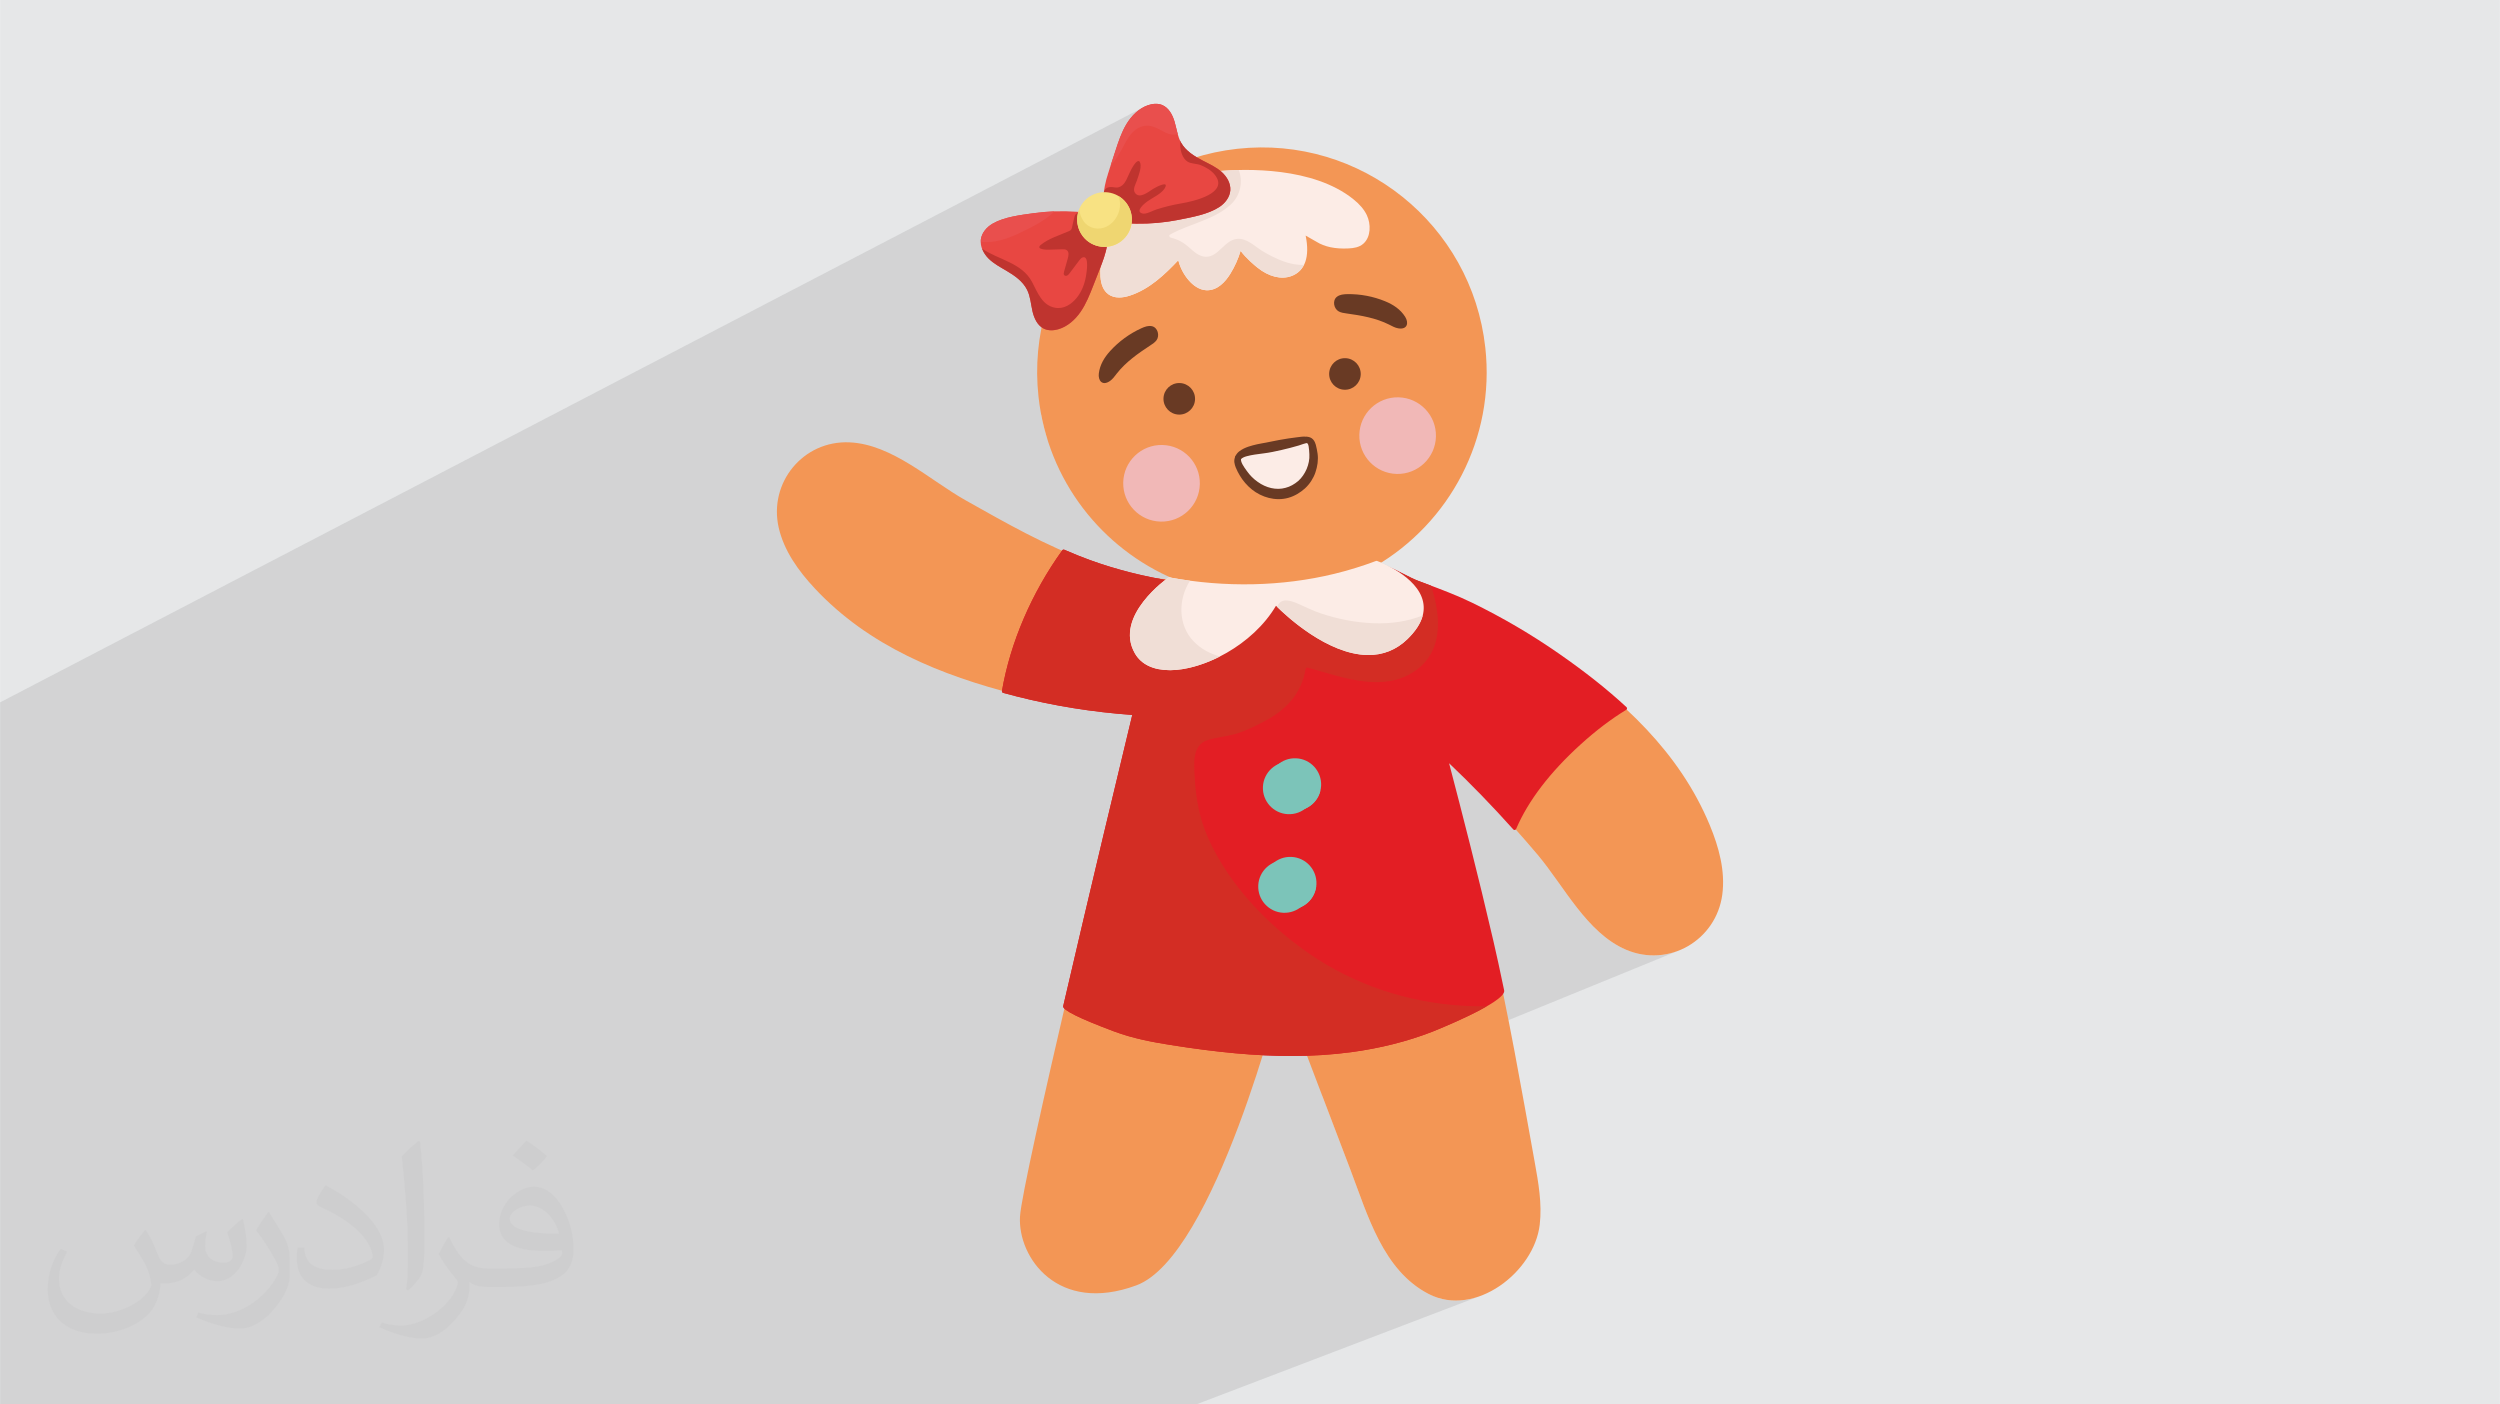 <?xml version="1.0" encoding="UTF-8"?>
<!DOCTYPE svg PUBLIC "-//W3C//DTD SVG 1.0//EN" "http://www.w3.org/TR/2001/REC-SVG-20010904/DTD/svg10.dtd">
<!-- Creator: CorelDRAW -->
<svg xmlns="http://www.w3.org/2000/svg" xml:space="preserve" width="3.708in" height="2.083in" version="1.0" style="shape-rendering:geometricPrecision; text-rendering:geometricPrecision; image-rendering:optimizeQuality; fill-rule:evenodd; clip-rule:evenodd"
viewBox="0 0 3702.73 2080.18"
 xmlns:xlink="http://www.w3.org/1999/xlink"
 xmlns:xodm="http://www.corel.com/coreldraw/odm/2003">
 <defs>
  <style type="text/css">
   <![CDATA[
    .fil0 {fill:#E6E7E8}
    .fil6 {fill:#FCECE6;fill-rule:nonzero}
    .fil3 {fill:#F39655;fill-rule:nonzero}
    .fil12 {fill:#E94F4D;fill-rule:nonzero}
    .fil11 {fill:#E84742;fill-rule:nonzero}
    .fil4 {fill:#E31E24;fill-rule:nonzero}
    .fil5 {fill:#D32D24;fill-rule:nonzero}
    .fil8 {fill:#F1B8B7;fill-rule:nonzero}
    .fil14 {fill:#F8E283;fill-rule:nonzero}
    .fil7 {fill:#F0DED6;fill-rule:nonzero}
    .fil15 {fill:#EFD671;fill-rule:nonzero}
    .fil13 {fill:#BF342F;fill-rule:nonzero}
    .fil9 {fill:#693A24;fill-rule:nonzero}
    .fil10 {fill:#7CC4B9;fill-rule:nonzero}
    .fil2 {fill:#373435;fill-opacity:0.031}
    .fil1 {fill:#2B2A29;fill-opacity:0.102}
   ]]>
  </style>
 </defs>
 <g id="Layer_x0020_1">
  <path class="fil0" d="M-0 0l3702.73 0 0 2080.18 -3702.73 0 0 -2080.18z"/>
  <path class="fil1" d="M-0 1296.58l0 -0.9 0 -4.94 0 -12.48 0 -0.25 0 -1.17 0 -2.17 0 -0.78 0 -1.55 0 -0.59 0 -0.21 0 -5.85 0 -1.82 0 -1.37 0 -1.59 0 -11.91 0 -4.34 0 -4.8 0 -6.86 0 -0.44 0 -4.44 0 -4.52 0 -0.64 0 -0.15 0 -2.1 0 -0.41 0 -9.98 0 -1.08 0 -2.41 0 -0.91 0 -3.91 0 -0.35 0 -0.83 0 -0.73 0 -2.32 0 -1.55 0 -0.4 0 -0.15 0 -4.85 0 -3.59 0 -0.21 0 -3.82 0 -1.18 0 -3.79 0 -1.98 0 -0.46 0 -1.9 0 -1.64 0 -0.89 0 -0.02 0 -5.73 0 -1.65 0 -2.31 0 -1.56 0 -3.77 0 -0.37 0 -1.64 0 -0.39 0 -0.7 0 -0.24 0 -0.84 0 -0.65 0 -0.22 0 -1.14 0 -0.26 0 -0.5 0 -0.26 0 -0.92 0 -1.95 0 -7.15 0 -2.39 0 -1.14 0 -1.43 0 -0.14 0 -2.14 0 -0.09 0 -1.19 0 -2.34 0 -0.94 0 -3.14 0 -2.06 0 -0.51 0 -0.56 0 -0.56 0 -3.91 0 -0.11 0 -4.68 0 -0.11 0 -3.08 0 -1.79 0 -2.01 0 -6.53 0 -2.06 0 -1.91 0 -3.84 0 -10.08 0 -2.19 0 -0.85 0 -13.42 0 -13.16 0 -0.82 0 -9.17 0 -0.44 1695.1 -882.3 4.93 -2.06 2.57 -0.81 2.63 -0.64 2.67 -0.44 2.68 -0.23 2.68 0 2.65 0.26 2.6 0.53 2.53 0.84 3.55 1.8 3.16 2.35 2.79 2.8 2.45 3.18 2.12 3.48 1.81 3.7 1.52 3.83 1.25 3.88 0.63 2.23 0.59 2.25 0.57 2.26 0.55 2.26 0.55 2.26 0.56 2.26 0.58 2.25 0.61 2.24 -101.18 52.19 -0.53 1.65 -1.42 4.47 -1.36 4.49 -0.25 0.89 44.68 -23.02 1.46 -0.61 1.34 0.18 0.65 0.69 60.26 -31.04 0.16 0.36 0.15 0.36 0.15 0.36 0.15 0.36 0.15 0.36 0.16 0.36 0.17 0.35 0.18 0.35 2.91 4.51 3.4 4.11 3.82 3.75 4.17 3.42 4.45 3.14 4.64 2.9 4.77 2.69 4.82 2.53 3.51 1.78 3.52 1.78 3.5 1.82 3.46 1.89 3.39 1.99 3.29 2.13 3.17 2.3 1.49 1.22 2.39 -0.19 4.23 -0.3 4.53 -0.28 4.82 -0.24 5.1 -0.2 5.36 -0.16 5.59 -0.1 5.81 -0.03 6.02 0.05 6.2 0.13 6.37 0.22 6.52 0.33 6.65 0.44 6.76 0.57 6.85 0.7 6.93 0.84 6.99 0.99 7.03 1.14 7.05 1.31 7.05 1.49 7.04 1.67 7.01 1.87 6.96 2.08 6.89 2.29 6.8 2.51 6.7 2.74 6.58 2.98 6.44 3.23 6.28 3.49 6.1 3.76 5.91 4.03 5.7 4.32 3.49 2.91 3.21 2.92 2.93 2.94 2.65 2.96 2.39 2.99 2.11 3.03 1.86 3.06 1.6 3.11 1.99 5.11 1.37 5.52 0.68 5.75 -0.08 5.8 -0.9 5.67 -1.8 5.36 -2.77 4.87 -3.81 4.2 -2.41 1.84 -2.57 1.48 -338.95 167.65 -1.22 1 -3.11 2.66 -3.03 2.74 -2.96 2.81 -2.87 2.89 -2.78 2.98 -2.68 3.08 -2.57 3.18 -1.14 1.48 -1.14 1.49 -1.16 1.48 -1.19 1.45 -1.24 1.4 -1.31 1.32 -1.38 1.23 -1.49 1.12 -4.06 2.21 -97.63 48.17 1.45 7.34 2.61 11.14 2.98 10.98 1.73 5.61 432.6 -212.22 1.88 -0.67 1.95 -0.5 2 -0.34 2.04 -0.22 2.05 -0.13 2.04 -0.06 3.59 -0.01 3.59 0.08 3.58 0.17 3.58 0.26 3.57 0.35 3.56 0.44 3.55 0.53 3.53 0.62 3.51 0.71 3.49 0.8 3.48 0.89 3.45 0.97 3.42 1.06 3.4 1.15 3.37 1.24 3.33 1.32 4.42 1.94 4.27 2.15 4.08 2.4 3.88 2.66 3.64 2.95 3.39 3.26 3.11 3.6 2.79 3.96 1.73 3.35 0.98 3.35 0.18 3.18 -0.68 2.83 -1.59 2.32 -2.55 1.63 -95.43 46.19 4 -1.14 4.73 -0.37 4.7 0.59 4.36 1.46 3.92 2.25 3.4 2.94 2.78 3.53 2.06 4.02 1.26 4.42 0.37 4.72 -0.59 4.7 -1.46 4.36 -2.24 3.92 -2.94 3.39 -3.53 2.78 -4.02 2.06 -231.55 111.23 1.77 3.07 2.28 5.02 0.74 2.16 68.25 -32.73 1.7 -0.78 1.7 -0.72 1.7 -0.66 1.7 -0.61 1.7 -0.57 1.7 -0.52 1.69 -0.49 1.69 -0.46 3.36 -0.86 3.36 -0.75 3.35 -0.67 3.31 -0.62 3.27 -0.59 3.19 -0.58 3.11 -0.6 3 -0.64 3.28 -0.68 3.29 -0.66 3.29 -0.64 3.29 -0.62 3.3 -0.59 3.3 -0.57 3.31 -0.55 3.31 -0.52 1.64 -0.25 1.66 -0.25 1.67 -0.24 1.67 -0.23 1.66 -0.22 1.64 -0.21 1.6 -0.19 1.55 -0.18 1.61 -0.14 1.63 -0.21 1.68 -0.23 1.75 -0.22 1.83 -0.17 1.94 -0.07 2.07 0.06 1.39 0.15 109.17 -52.14 5.01 -2.27 5.26 -1.79 5.47 -1.27 5.65 -0.73 5.81 -0.16 5.79 0.43 5.61 0.99 5.41 1.53 5.17 2.03 4.91 2.51 4.61 2.95 4.29 3.37 3.95 3.75 3.57 4.12 3.16 4.44 2.73 4.74 2.28 5.01 1.79 5.26 1.27 5.47 0.73 5.65 0.16 5.81 -0.43 5.79 -0.99 5.61 -1.53 5.4 -2.03 5.17 -2.5 4.91 -2.95 4.61 -3.36 4.29 -3.75 3.94 -4.12 3.57 -4.44 3.16 -4.74 2.74 -346.46 162.46 5.88 0.9 7.76 1.08 7.77 0.98 7.77 0.88 7.77 0.79 7.77 0.68 7.77 0.58 7.76 0.48 7.76 0.38 7.76 0.28 7.74 0.18 7.74 0.08 7.72 -0.02 7.71 -0.12 7.69 -0.22 7.68 -0.32 7.65 -0.42 7.64 -0.51 7.61 -0.62 7.59 -0.72 7.56 -0.82 7.54 -0.92 7.51 -1.01 7.48 -1.11 7.45 -1.21 7.41 -1.31 7.37 -1.42 7.34 -1.51 7.3 -1.61 7.26 -1.71 3.92 -0.97 3.92 -1 3.91 -1.03 3.9 -1.06 3.9 -1.09 3.89 -1.12 3.88 -1.15 3.87 -1.18 3.86 -1.21 3.85 -1.23 3.84 -1.27 3.82 -1.29 3.81 -1.32 3.79 -1.34 3.78 -1.38 3.77 -1.4 0.21 -0.07 0.22 -0.05 0.22 -0.03 0.22 -0.01 0.22 0.01 0.22 0.03 0.22 0.05 0.22 0.07 1.07 0.4 2.21 0.88 3.2 1.35 4.02 1.81 4.7 2.27 5.22 2.72 5.6 3.17 5.82 3.61 5.89 4.05 5.8 4.49 5.57 4.91 5.18 5.33 4.63 5.75 3.94 6.16 3.09 6.56 2.09 6.97 0.59 3.36 0.32 3.37 0.05 3.39 -0.22 3.4 -0.49 3.41 -0.76 3.42 -1.03 3.43 -1.29 3.44 -1.56 3.44 -1.83 3.46 -2.1 3.46 -2.36 3.47 -2.63 3.47 -2.9 3.48 -3.16 3.48 -3.43 3.48 -3.16 2.96 -3.24 2.76 -3.33 2.57 -3.4 2.37 -3.48 2.18 -3.55 1.98 -3.63 1.79 -83.31 37.62 4.51 1.2 4.76 1.21 4.78 1.16 4.79 1.09 4.8 1.01 4.81 0.93 4.82 0.83 4.82 0.73 4.81 0.61 4.8 0.48 4.79 0.35 4.78 0.2 4.76 0.04 4.74 -0.13 4.71 -0.31 4.68 -0.49 4.65 -0.69 4.61 -0.9 4.57 -1.12 4.52 -1.35 4.47 -1.59 4.43 -1.84 -434.82 194.89 -6.15 25.77 -5.46 22.92 269.66 -120.03 -6.76 3.27 -3.49 2.61 1.68 -0.75 -1.92 0.93 -1.25 0.94 0 0 -1.04 6.52 -0.05 6.47 1 6.27 2.11 5.92 3.27 5.41 4.47 4.74 5.74 3.93 7.06 2.96 4.85 1.24 5.12 0.78 5.29 0.31 5.34 -0.19 5.29 -0.7 5.13 -1.22 0.07 -0.03 9.26 -4.08 -2.12 6.46 -3.16 5.89 -4.08 5.22 -4.89 4.44 -5.58 3.56 -4.73 2.08 0.2 -0.05 -16.06 7.05 0.1 -0 7.39 -1.92 -310.28 136.23 -3.83 16.26 532.96 -233.46 4.5 4.24 4.49 4.25 4.47 4.27 4.45 4.29 4.43 4.3 4.42 4.32 4.4 4.34 4.39 4.36 4.37 4.37 4.36 4.39 4.34 4.41 4.32 4.42 4.3 4.43 4.28 4.45 4.27 4.47 4.25 4.48 4.23 4.5 4.22 4.51 4.2 4.53 4.19 4.54 4.17 4.56 4.16 4.57 4.14 4.59 4.12 4.6 4.1 4.61 4.09 4.63 4.07 4.64 4.05 4.65 4.04 4.67 4.02 4.68 4 4.69 3.98 4.71 3.66 4.41 3.62 4.53 3.61 4.65 3.59 4.74 3.58 4.83 3.58 4.9 3.57 4.96 3.59 5.01 3.59 5.05 3.61 5.07 3.64 5.08 3.66 5.08 3.7 5.06 3.73 5.04 3.78 5 3.83 4.95 3.88 4.89 3.95 4.81 4.01 4.73 4.08 4.62 4.16 4.51 4.25 4.39 4.33 4.25 4.43 4.1 4.52 3.93 4.63 3.76 4.74 3.58 4.85 3.38 4.98 3.16 5.1 2.94 5.24 2.7 5.37 2.46 5.98 2.35 6 1.96 6.01 1.57 6.01 1.2 6.01 0.82 5.98 0.46 5.94 0.11 5.9 -0.24 5.84 -0.57 5.76 -0.91 5.68 -1.23 5.58 -1.54 5.47 -1.86 5.35 -2.16 -531.1 217.04 0.22 0.59 3.19 8.38 3.19 8.38 3.19 8.38 3.19 8.38 3.19 8.38 3.19 8.38 3.19 8.38 3.19 8.38 3.19 8.38 3.19 8.38 3.19 8.38 3.19 8.38 3.19 8.38 2.35 6.23 2.34 6.32 2.35 6.4 2.37 6.46 2.38 6.51 2.42 6.55 2.46 6.58 2.5 6.59 2.56 6.6 2.63 6.59 2.7 6.57 2.78 6.54 2.87 6.49 2.97 6.44 3.08 6.37 3.2 6.29 3.32 6.2 3.46 6.09 3.6 5.98 3.75 5.85 3.91 5.72 4.08 5.56 4.26 5.4 4.44 5.23 4.64 5.04 4.84 4.84 5.06 4.63 5.28 4.41 5.5 4.17 5.74 3.92 5.99 3.67 6.24 3.4 6.47 2.98 6.56 2.4 6.64 1.84 6.69 1.29 6.74 0.76 6.76 0.25 6.76 -0.24 6.75 -0.72 6.71 -1.17 6.66 -1.61 6.6 -2.03 6.51 -2.43 -424.24 161.97 -80.89 0 -452.42 0 -106.02 0 -291.02 0 -11.1 0 -53.34 0 -0 0 -0.06 0 -7.86 0 -34.63 0 -67.99 0 -198.77 0 -28.94 0 -80.7 0 -9.82 0 -94.13 0 -0.14 0 -3.58 0 -37.33 0 -2.98 0 -0.15 0 -5.52 0 -2.98 0 -0.48 0 -30.64 0 -3.24 0 -27.84 0 -50.01 0 -2.88 0 -43.04 0 -1.56 0 -2.81 0 -39.11 0 0 -11.06 0 -8.4 0 -12.9 0 -1.18 0 -0.03 0 -2.56 0 -1.19 0 -10.5 0 -0.31 0 -12.03 0 -25.39 0 -1.16 0 -18.72 0 -0.39 0 -1.14 0 -38.41 0 -22.65 0 -1.42 0 -8.2 0 -0.16 0 -8.77 0 -5.02 0 -2.64 0 -18.58 0 -0.4 0 -16.53 0 -25.05 0 -0.76 0 -22.8 0 -0.02 0 -11.93 0 -0.2 0 -17.7 0 -0.29 0 -0.4 0 -1.73 0 -2.21 0 -4.19 0 -16.43 0 -16.22 0 -1.91 0 -10.41 0 -3.29 0 -36.31 0 -3.91 0 -5.82 0 -0.42 0 -0.04 0 -19.45 0 -9.87 0 -2.76 0 -4.43 0 -1.88 0 -5.49 0 -0.73 0 -1.66 0 -16.32 0 -6.33 0 -0.35 0 -2.4 0 -9.27 0 -0.51 0 -7.41 0 -0.83 0 -0.24 0 -0.89 0 -0.75 0 -1.5 0 -3.88 0 -0.24 0 -0.13 0 -0.05 0 -3.79 0 -0.24 0 -0.3 0 -0.17 0 -0.54 0 -3.89 0 -0.02 0 -1.94 0 -0.21 0 -0.46 0 -0.55 0 -0.03 0 -2.92 0 -0.65 0 -1.89 0 -0.26 0 -1.66 0 -2.37 0 -1.47 0 -10.97 0 -12.14 0 -30.08 0 -2.16 0 -0.18 0 -0.07 0 -5.86 0 -7.53 0 -12.98 0 -6.86 0 -5.42 0 -6.71 0 -24 0 -2.5 0 -6.14 0 -3.41 0 -35 0 -0.18 0 -5.3 0 -9.56 0 -0.73 0 -4.01 0 -0.01 0 -0.2 0 -0.65 0 -2.31 0 -0.36 0 -2.5 0 -18.81 0 -4.1 0 -0.08 0 -1.03 0 -2.74 0 -0.14 0 -3.15 0 -5.84 0 -1.09 0 -16.3z"/>
  <path class="fil2" d="M215.96 1821.93c7.07,10.71 11.65,21.01 16.13,32.45 3.33,6.66 5.09,18.93 20.7,18.93 4.57,0 11.13,-1.35 16.95,-4.57 6.55,-3.44 11.54,-8.64 14.15,-16.53l6.24 -21.01 15.19 -7.49 1.04 1.04c-2.08,7.91 -2.59,15.5 -2.59,21.43 0,17.57 15.19,24.23 27.25,24.23 7.07,0 13.42,-3.44 13.42,-9.89 0,-8.32 -3.53,-22.47 -8.12,-35.16 7.07,-7.07 14.15,-14.15 22.26,-19.87l1.25 0.63c3.53,14.98 5.51,29.75 5.51,39.63 0,9.67 -4.27,20.39 -7.8,27.36 -7.28,13.73 -20.18,24.65 -35.78,24.65 -11.85,0 -25.06,-5.93 -34.12,-16.95l-0.52 0c-8.53,10.61 -21.74,20.18 -42.86,20.18l-6.55 0c-1.04,13.94 -4.05,23.81 -8.64,32.66 -12.58,24.54 -49.92,41.92 -85.08,41.92 -48.89,0 -73.43,-28.19 -73.43,-65.73 0,-23.19 7.59,-44.72 19.24,-60.01l9.56 3.95c-7.28,13.94 -12.17,27.04 -12.17,39.94 0,35.16 28.61,51.9 61.58,51.9 30.58,0 68.44,-19.45 75.31,-42.02 -2.59,-24.65 -11.85,-36.19 -26,-58.66 4.27,-7.49 9.78,-14.98 16.64,-22.98l1.25 0 0 0 0 0 -0.01 -0.04zm563.83 -132.3c10.3,6.45 20.39,14.04 30.27,22.78 -5.51,7.8 -12.38,14.88 -20.91,21.12 -9.89,-8.01 -19.76,-14.88 -29.86,-22.16 6.86,-7.7 13.63,-15.08 20.49,-21.74l0 0 0 0 0 0 0 0 0 0 0.01 0zm5.3 96.11c-16.64,0 -30.27,10.92 -30.27,19.03 0,17.38 33.28,22.78 73.12,22.56 -4.99,-20.39 -22.47,-41.61 -42.86,-41.61l0 0.01zm-37.35 92.99c21.64,0 40.57,-0.63 55.02,-4.27 16.13,-4.05 29.75,-12.17 29.75,-17.78 0,-1.46 0,-3.22 -0.52,-4.68 -9.05,0.83 -19.45,0.83 -28.5,0.83 -29.33,0 -51.79,-6.66 -60.64,-23.09 -2.19,-4.57 -3.74,-9.67 -3.74,-15.5 0,-15.92 6.86,-31.41 18.93,-42.13 10.08,-8.84 21.22,-14.35 32.55,-14.35 20.49,0 36.81,16.44 48.26,42.34 6.24,14.15 10.5,30.47 10.5,51.07 0,13.73 -3.74,25.27 -12.27,33.8 -15.92,15.4 -45.24,21.22 -90.17,21.22l-20.39 0 0 0 -5.3 0c-11.13,0 -19.14,-1.98 -25.48,-6.86l-1.04 0c0.31,2.59 0.52,5.09 0.52,7.49 0,10.08 -3.33,22.98 -10.08,33.28 -19.97,29.64 -41.61,42.53 -60.33,42.53 -18.93,0 -42.13,-7.28 -63.03,-16.75l3.74 -7.28c6.76,2.81 16.13,4.68 29.02,4.68 33.8,0 78.21,-32.45 83.72,-64.17 -1.25,-2.59 -3.53,-6.03 -6.76,-9.67 -9.89,-11.75 -16.13,-21.53 -21.95,-31.82 4.99,-9.89 9.56,-17.78 13.83,-24.96l1.77 -0.21c14.46,29.44 27.56,46.28 56.78,46.28l4.57 0 0 0 21.22 0 0 0 0 0 0 0 0 0 0 0 0.04 0zm-146.45 31.1c2.5,-13.52 2.7,-28.7 2.7,-42.86l0 -21.01c0,-39.21 -4.99,-96.2 -9.05,-133.34 7.07,-7.59 16.95,-16.53 24.75,-22.56l2.29 0.63c5.3,46.7 6.55,100.79 6.55,150.81 0,13.11 -0.52,25.9 -1.77,35.26 -0.73,11.85 -7.59,20.8 -22.26,34.53l-3.22 -1.46zm-150.71 -61.89c0.73,18.41 9.78,32.87 41.4,32.87 19.66,0 36.3,-5.09 54.71,-13.83 3.33,-1.46 5.09,-3.44 5.09,-5.09 0,-11.54 -8.84,-26.83 -23.71,-40.77 -14.46,-13.11 -33.6,-24.65 -51.48,-32.35 -6.14,-2.59 -8.12,-5.3 -8.12,-7.91 0,-5.3 7.07,-16.44 12.9,-24.44l1.98 -0.21c20.49,10.71 43.38,26.63 60.33,44.3 15.4,16.33 24.96,32.87 24.96,50.86 0,13.31 -4.05,25.79 -10.61,37.44 -22.47,11.33 -46.39,19.97 -70.1,19.97 -28.81,0 -48.47,-13.52 -48.47,-45.24 0,-3.44 0,-8.73 1.25,-15.61l9.89 0 0 0 0 0 0 0 0 0 0 0 -0.01 0zm-52.11 -52.32l17.89 28.92c6.55,10.71 12.69,22.37 12.69,40.77l0 23.5c0,19.03 -12.17,39.42 -31.82,59.6 -15.4,13.63 -29.02,19.45 -41.61,19.45 -18.72,0 -40.15,-5.82 -64.9,-16.44l2.81 -7.28c7.8,2.08 16.84,3.84 27.98,3.84 35.58,-0.21 71.97,-26.21 88.61,-57.93 1.98,-3.64 2.7,-7.07 2.7,-9.47 0,-3.64 -1.98,-7.7 -3.53,-11.33 -9.05,-17.05 -19.14,-32.66 -30.27,-47.12 5.82,-9.16 11.65,-17.99 17.99,-26.73l1.46 0.21 0 0 0 0 0 0 0 0 0 0 -0.01 0z"/>
  <g id="_1976689946592">
   <path class="fil3" d="M2532.36 1222.17c-44.9,-108.19 -129.88,-186 -224.61,-251.83 -82.82,-57.55 -174.64,-102.11 -271.15,-131.42 110.14,-64.26 178.16,-189.15 163.3,-324.06 -20.13,-182.76 -184.59,-314.59 -367.34,-294.46 -182.75,20.13 -314.58,184.59 -294.45,367.34 13.7,124.37 94.27,225.1 201.93,270.44 -8.95,-0.02 -17.96,-0.42 -27.12,-1.56 -34.07,-4.17 -67.41,-13.09 -99.63,-24.79 -64.19,-23.29 -123.75,-57.35 -183.08,-90.71 -52.9,-29.75 -108.71,-82.95 -171.81,-85.89 -69.03,-3.2 -120.29,59.87 -105.12,126.31 7.85,34.43 29.36,64.21 53.45,90.01 79.94,85.63 186.78,128.75 298.56,157.25 57.25,14.6 115.85,23.83 174.79,27.82 -32.64,135.23 -166.44,691.98 -169.4,745.36 -3.38,60.8 56.25,144.89 172.38,101.88 116.13,-43 215.18,-438.81 215.18,-438.81 34.03,89.4 68.05,178.78 102.07,268.17 25.12,66 48.07,148.88 116.07,183.64 68.49,35.02 155.9,-32.78 164.11,-102.75 3.65,-31.13 -1.95,-62.52 -7.52,-93.35 -19.73,-109.25 -38.68,-218.75 -63.58,-326.45 -21.04,-90.94 -44.11,-181.41 -67.83,-271.69 48.07,45.09 93.4,93.24 135.8,143.48 39.14,46.38 72.79,115.75 130.85,140.59 63.55,27.19 133.64,-13.96 142.69,-81.51 4.69,-34.99 -5.02,-70.41 -18.56,-103.03z"/>
   <path class="fil4" d="M2408.99 1047.4c-28.38,-26.28 -61.03,-52.15 -99.81,-79.11 -40.74,-28.35 -84.23,-53.84 -129.26,-75.76 -22.08,-10.76 -45.91,-19.67 -68.96,-28.29l-10.01 -3.74c-6.89,-2.59 -13.98,-6.24 -21.5,-10.1 -9.05,-4.65 -18.15,-9.39 -27.84,-12.57 -4.24,-1.4 -7.83,-3.39 -12.44,-2.9 -4.24,0.44 -8.29,2.25 -12.18,3.88 -14.14,5.87 -29.06,9.66 -44.02,13.01 -20.56,4.6 -41.32,8.42 -62.24,11.02 -19.37,2.42 -39.02,4.6 -58.47,5.45 -79.99,3.58 -170.43,-10.6 -248.1,-38.79 -11.5,-4.17 -23.52,-9.01 -37.83,-15.23 -1.08,-0.46 -2.34,-0.13 -3.02,0.83 -45.38,63 -77.1,136.97 -89.33,208.31 -0.22,1.27 0.57,2.5 1.81,2.84 6.29,1.71 12.59,3.39 18.92,5.01 55.81,14.22 113.75,23.53 172.27,27.68 -18.23,75.55 -63.18,262.52 -102.31,431.36 -1.3,5.62 24.03,18.19 75.29,37.39 28.89,10.81 58.44,16.05 83.86,20.12 68.62,10.95 126.61,16.33 178.93,16.33 31.07,-0.02 60.14,-1.91 88.24,-5.66 42.87,-5.73 83.39,-15.94 120.4,-30.31 1.1,-0.44 110.08,-43.7 106.45,-61.14 -6.02,-28.91 -11.08,-52.17 -15.95,-73.26 -22.16,-95.81 -46.46,-190.17 -65.63,-263.29 32.27,30.61 64.23,63.57 95.11,98.08 0.58,0.63 1.43,0.93 2.28,0.8 0.84,-0.15 1.56,-0.7 1.9,-1.5 17.82,-41.76 50.08,-83.98 95.89,-125.53 22.62,-20.52 45.24,-37.64 67.19,-50.93 0.67,-0.4 1.11,-1.09 1.19,-1.89 0.09,-0.78 -0.21,-1.55 -0.79,-2.09z"/>
   <path class="fil5" d="M2165.75 1489.63c-80.9,-4.87 -159.64,-30.89 -226.48,-76.94 -61.81,-42.61 -119.3,-102.42 -149.98,-171.62 -12.79,-28.85 -18.27,-58.84 -19.81,-90.17 -0.98,-19.88 -4.06,-47.15 18.75,-54.54 13.41,-4.33 27.64,-5.41 41.19,-9.15 14.49,-3.98 28.87,-11.42 42.19,-18.28 32.6,-16.81 55.84,-40.88 62.11,-78.02 0.2,-1.21 1.53,-2.45 2.85,-2.1 46.3,12.54 102.73,34.88 149.02,11.07 52.48,-26.99 50.4,-83.7 33.78,-132.46 -2.81,-1.06 -5.63,-2.13 -8.42,-3.17l-10.01 -3.74c-6.89,-2.59 -13.98,-6.24 -21.5,-10.1 -9.05,-4.65 -18.15,-9.39 -27.84,-12.57 -4.25,-1.4 -7.83,-3.39 -12.44,-2.9 -4.24,0.44 -8.29,2.25 -12.18,3.88 -14.14,5.87 -29.06,9.66 -44.02,13.01 -20.56,4.6 -41.32,8.42 -62.24,11.02 -19.37,2.42 -39.02,4.6 -58.47,5.45 -79.99,3.58 -170.43,-10.6 -248.1,-38.79 -11.5,-4.17 -23.52,-9.01 -37.83,-15.23 -1.08,-0.46 -2.34,-0.13 -3.02,0.83 -45.38,63 -77.1,136.97 -89.33,208.31 -0.22,1.27 0.57,2.5 1.81,2.84 6.29,1.71 12.59,3.39 18.92,5.01 55.81,14.22 113.75,23.53 172.27,27.68 -18.23,75.55 -63.18,262.52 -102.31,431.36 -1.3,5.62 24.03,18.19 75.29,37.39 28.89,10.81 58.44,16.05 83.86,20.12 68.62,10.95 126.61,16.33 178.93,16.33 31.07,-0.02 60.14,-1.91 88.24,-5.66 42.87,-5.73 83.39,-15.94 120.4,-30.31 0.74,-0.29 49.46,-19.64 80.75,-37.68 -12.11,0.13 -24.22,-0.12 -36.36,-0.85z"/>
   <path class="fil6" d="M2024.47 318.81c-3.93,-8.35 -10.55,-16.18 -20.24,-23.92 -59.57,-47.64 -158.43,-44.93 -198.14,-41.57 -31.4,2.67 -62.94,11.66 -91.2,26.06 -27.21,13.85 -48.46,34.52 -66.88,65.06 -13.18,21.89 -19.47,44.42 -18.17,65.11 0.77,12.26 4.69,21.08 11.65,26.24 4.36,3.23 9.82,4.84 16.14,4.84 4.78,0 10.06,-0.93 15.74,-2.79 29.35,-9.61 51.94,-31.44 71.77,-52.35 2.83,11.04 8.25,21.43 15.76,29.97 5.61,6.39 14.72,14.1 26.27,14.48 16.2,0.33 27.78,-12.78 34.79,-24.02 6.72,-10.8 11.91,-22.34 15.52,-34.41 8.03,11 21.16,21.85 24.84,24.79 16.92,13.54 35.27,18.15 50.34,12.57 20.35,-7.5 27.61,-28.52 21.11,-59.94 2.89,1.77 6.1,3.56 9.52,5.44 2.47,1.35 4.67,2.56 6.22,3.53 12.05,7.66 28.17,11.09 47.86,10.05 7.29,-0.36 15.59,-1.47 21.77,-6.89 11.6,-10.15 11.39,-29.36 5.32,-42.28z"/>
   <path class="fil7" d="M1900.6 386.99c-10.72,-3.95 -21.26,-9.26 -30.98,-15.23 -11.03,-6.77 -23,-19.12 -37,-17.99 -19.29,1.55 -27.78,27.37 -47.15,26.56 -9.65,-0.41 -17.4,-7.74 -24.19,-13.79 -8.4,-7.49 -16.26,-11.8 -27.31,-14.57 -1.86,-0.48 -3.19,-3.33 -1.07,-4.51 28.81,-16.22 65.44,-21.67 90.12,-44.66 14.48,-13.5 18.2,-34.09 11.7,-50.96 -11.25,0.25 -21.04,0.85 -28.64,1.5 -31.4,2.67 -62.94,11.66 -91.2,26.06 -27.21,13.85 -48.46,34.52 -66.88,65.06 -13.18,21.89 -19.47,44.42 -18.17,65.11 0.77,12.26 4.69,21.08 11.65,26.24 4.36,3.23 9.82,4.84 16.14,4.84 4.78,0 10.06,-0.93 15.74,-2.79 29.35,-9.61 51.94,-31.44 71.77,-52.35 2.83,11.04 8.25,21.43 15.76,29.97 5.61,6.39 14.72,14.1 26.27,14.48 16.2,0.33 27.78,-12.78 34.79,-24.02 6.72,-10.8 11.91,-22.34 15.52,-34.41 8.03,11 21.16,21.85 24.84,24.79 16.92,13.54 35.27,18.15 50.34,12.57 8.59,-3.16 14.69,-8.86 18.57,-16.61 -10.01,0.44 -20.33,-1.51 -30.63,-5.3z"/>
   <path class="fil8" d="M2126.78 646.57c-0.72,31.33 -26.71,56.14 -58.05,55.43 -31.33,-0.74 -56.16,-26.72 -55.42,-58.06 0.72,-31.33 26.72,-56.15 58.05,-55.43 31.33,0.74 56.15,26.72 55.42,58.06z"/>
   <path class="fil9" d="M1769.97 591.26c-0.29,12.92 -11.01,23.15 -23.92,22.84 -12.91,-0.29 -23.15,-11 -22.84,-23.92 0.3,-12.92 11.01,-23.14 23.92,-22.84 12.91,0.3 23.14,11.01 22.84,23.92z"/>
   <path class="fil9" d="M2015.37 554.44c-0.3,12.92 -11,23.15 -23.92,22.84 -12.92,-0.3 -23.15,-11 -22.85,-23.92 0.3,-12.92 11.01,-23.15 23.92,-22.85 12.92,0.3 23.14,11.02 22.84,23.93z"/>
   <path class="fil9" d="M1712.89 503.99c5.03,-6.82 1.92,-18.96 -6.86,-20.85 -5.28,-1.14 -10.68,0.86 -15.6,3.09 -17.41,7.93 -33.2,19.41 -46.08,33.56 -8.72,9.57 -15.31,20.37 -16.92,33.39 -1.28,10.32 4.98,19.07 16.49,11.19 4.1,-2.83 6.99,-7.05 10.06,-10.98 13.44,-17.21 31.7,-29.96 49.97,-41.93 3.27,-2.14 6.62,-4.33 8.94,-7.47z"/>
   <path class="fil9" d="M1982.88 461.33c-7.47,-4.01 -9.87,-16.31 -2.73,-21.77 4.28,-3.28 10.02,-3.81 15.41,-3.89 19.13,-0.31 38.31,3.31 56.01,10.59 11.97,4.91 22.56,11.85 29.58,22.92 5.58,8.78 3.68,19.38 -10.11,17.17 -4.92,-0.79 -9.33,-3.38 -13.78,-5.61 -19.53,-9.8 -41.48,-13.5 -63.12,-16.49 -3.87,-0.54 -7.83,-1.08 -11.27,-2.93z"/>
   <path class="fil6" d="M1935.49 651.61c4.14,0.29 7.08,2.7 8.4,10.03 1.16,6.47 2.22,13.91 1.51,20.52 -1.54,14.18 -7.96,27.63 -18.9,36.93 -29.29,24.91 -67.94,10.44 -86.29,-20.05 -3.16,-5.25 -9.36,-14.77 -6.3,-21.16l101.58 -26.26z"/>
   <path class="fil9" d="M1935.81 646.97c2.86,-0.09 6.87,1.38 9.1,4.06 2.26,2.59 3.18,5.27 3.9,7.68 1.21,4.69 2.02,8.6 2.67,13.23 1.29,9.23 -0.2,18.99 -3.2,27.73 -3.04,8.91 -8.38,17.19 -15.46,23.72 -7.08,6.33 -15.43,11.45 -24.86,14.05 -19.05,5.24 -39.43,-0.88 -53.75,-12.4 -7.23,-5.82 -13.28,-12.9 -17.96,-20.71 -2.28,-3.86 -4.22,-7.52 -6.06,-12.04 -1.57,-4.3 -3.57,-10.02 -0.5,-16.41 1.1,-2.3 3.86,-3.27 6.16,-2.16 2.05,0.97 3.04,3.27 2.45,5.39l-0.22 0.77c-0.42,1.54 0.41,4.72 2.14,7.91 1.67,3.1 4.1,6.67 6.47,9.81 4.41,6.31 9.88,11.82 16.07,16.11 12.18,8.86 27.53,12.73 41.21,8.86 6.86,-1.71 13.26,-5.43 18.84,-10.15 5.39,-4.76 9.49,-10.96 12.46,-17.73 2.87,-6.98 4.47,-14.19 4.03,-21.73 -0.08,-3.74 -0.56,-8.16 -1.06,-11.7 -0.26,-1.65 -0.75,-3.05 -1.18,-3.74 -0.4,-0.64 -0.58,-0.98 -1.91,-1.28l-0.22 -0.05c-2.52,-0.57 -4.1,-3.06 -3.53,-5.59 0.48,-2.11 2.32,-3.58 4.4,-3.64z"/>
   <path class="fil6" d="M1833.9 677.87c5.34,-11.18 36.52,-13.17 47.34,-15.63 12.85,-2.91 25.75,-5.57 38.71,-7.97 6.08,-1.12 11.41,-2.96 15.54,-2.66l-101.58 26.26z"/>
   <path class="fil9" d="M1829.71 675.87c2.81,-6.45 8.09,-9.1 12.37,-11.46 4.54,-2.18 9.07,-3.64 13.58,-4.82 8.95,-2.47 18.12,-3.51 25.96,-5.32 8.75,-1.83 17.54,-3.47 26.39,-4.82 4.33,-0.67 9.04,-1.32 13.09,-1.77 4.27,-0.26 8.61,-1.63 14.71,-0.73 2.53,0.37 4.28,2.72 3.9,5.24 -0.29,2 -1.81,3.51 -3.69,3.87l-0.86 0.17c-2.81,0.54 -7.06,2.13 -11.45,3.6 -4.63,1.31 -8.61,2.47 -12.96,3.59 -8.53,2.23 -17.12,4.16 -25.74,5.92 -9.49,2 -18.05,2.59 -26.43,3.95 -4.15,0.68 -8.26,1.38 -11.98,2.46 -3.78,0.93 -6.97,2.63 -8.5,4.11l-1.1 1.06c-1.8,1.73 -4.66,1.68 -6.4,-0.13 -1.3,-1.35 -1.59,-3.31 -0.88,-4.94z"/>
   <path class="fil8" d="M1777.05 717.17c-0.73,31.34 -26.72,56.15 -58.05,55.42 -31.33,-0.72 -56.15,-26.72 -55.42,-58.05 0.73,-31.33 26.72,-56.16 58.05,-55.43 31.33,0.72 56.15,26.71 55.43,58.05z"/>
   <path class="fil6" d="M2107.74 891.35c-8.22,-38.2 -65.59,-59.54 -68.03,-60.44 -0.57,-0.22 -1.18,-0.22 -1.74,0 -20.03,7.54 -40.81,13.96 -61.73,19.05 -77.22,18.78 -161.63,20.61 -244.13,5.31 -0.66,-0.15 -1.33,0.03 -1.87,0.4 -0.82,0.58 -81.07,56.75 -49.35,112.11 9.33,16.29 27.29,24.88 51.97,24.88 0.16,0 0.33,0 0.48,0 48.89,-0.22 121.9,-36.68 156.52,-95.41 12.87,12.91 74.78,71.81 135.41,72.94 22.86,0.41 43,-7.61 59.65,-23.89 18.99,-18.57 26.65,-37.05 22.8,-54.96z"/>
   <path class="fil7" d="M1767.74 949.85c-23.41,-24.41 -22.73,-62.69 -5.22,-89.72 -10.15,-1.37 -20.28,-2.97 -30.4,-4.85 -0.66,-0.15 -1.33,0.03 -1.87,0.4 -0.82,0.58 -81.07,56.75 -49.35,112.11 9.33,16.29 27.29,24.88 51.97,24.88l0.48 0c21.6,-0.09 47.9,-7.29 73.53,-20.33 -14.8,-3.94 -28.5,-11.39 -39.14,-22.49z"/>
   <path class="fil7" d="M2034.43 923.13c-26.72,-0.99 -53.32,-6.21 -78.63,-14.75 -11.54,-3.9 -22.18,-9.26 -33.28,-14.17 -13.41,-5.92 -26.19,-8.49 -30.94,4.71 15.74,15.52 75.25,70.19 133.71,71.27 22.86,0.41 43,-7.61 59.65,-23.89 11.94,-11.68 19.39,-23.33 22.33,-34.81 -22.4,9.19 -47.75,12.56 -72.83,11.64z"/>
   <path class="fil10" d="M1948.12 1168.96c-1.01,21.44 -19.22,37.99 -40.64,36.98 -21.43,-1 -37.98,-19.2 -36.97,-40.64 1.01,-21.42 19.21,-37.98 40.64,-36.97 21.43,1.01 37.98,19.22 36.97,40.63z"/>
   <path class="fil10" d="M1956.69 1163.84c-1.01,21.42 -19.21,37.99 -40.64,36.96 -21.43,-1.01 -37.98,-19.2 -36.96,-40.64 1.01,-21.43 19.21,-37.98 40.64,-36.97 21.44,1.01 37.99,19.2 36.97,40.64z"/>
   <path class="fil10" d="M1915.29 1174.75c-20.64,-6.47 -26.62,-24.9 -22.56,-42.22 -7.87,6.71 -13.12,16.48 -13.64,27.63 -1.02,21.44 15.54,39.63 36.96,40.64 19.01,0.9 35.41,-12.04 39.6,-29.93 -11.33,6.99 -27.88,7.78 -40.35,3.88z"/>
   <path class="fil10" d="M1941.21 1315.04c-1.01,21.41 -19.2,37.97 -40.64,36.96 -21.43,-1.01 -37.98,-19.21 -36.97,-40.63 1.01,-21.44 19.21,-37.99 40.64,-36.98 21.43,1.01 37.98,19.21 36.97,40.65z"/>
   <path class="fil10" d="M1949.78 1309.89c-1.01,21.43 -19.2,37.99 -40.64,36.97 -21.43,-1.01 -37.99,-19.2 -36.97,-40.64 1.01,-21.42 19.21,-37.98 40.63,-36.97 21.44,1.01 37.99,19.22 36.98,40.64z"/>
   <path class="fil10" d="M1907.29 1317.17c-15.2,-7.92 -21.6,-22.45 -22.4,-37.88 -7.38,6.69 -12.21,16.2 -12.71,26.93 -1.01,21.44 15.54,39.63 36.97,40.64 20.45,0.97 37.78,-14.12 40.22,-34.13 -11.82,9.01 -26.57,12.52 -42.07,4.43z"/>
   <path class="fil11" d="M1639.6 363.49c2.81,-18.04 -1.21,-36.43 -19.32,-44.53 -8.02,-3.59 -16.93,-4.66 -25.7,-5.3 -21.12,-1.54 -42.4,-0.84 -63.37,2.08 -19.46,2.72 -43.67,5.48 -60.92,15.42 -8.84,5.09 -16.31,13.6 -17.62,23.72 -1.34,10.41 4.02,20.73 11.46,28.11 7.45,7.39 16.84,12.41 25.89,17.71 12.46,7.3 25.06,15.94 31.36,28.93 4.71,9.69 5.37,20.78 7.77,31.29 2.4,10.5 7.41,21.47 17.16,26.05 6.48,3.04 14.12,2.72 21,0.74 13.75,-3.96 25.06,-14.1 33.17,-25.91 8.12,-11.78 13.4,-25.24 18.63,-38.56 3.14,-8.01 6.28,-16.03 9.42,-24.04 4.56,-11.63 9.14,-23.37 11.06,-35.7z"/>
   <path class="fil12" d="M1511.29 344.58c17.39,-8.38 36.45,-17.73 50.58,-31.49 -10.26,0.37 -20.49,1.25 -30.66,2.66 -19.46,2.72 -43.67,5.48 -60.92,15.42 -8.84,5.09 -16.31,13.6 -17.62,23.72 -0.13,1.07 0.07,2.11 0.07,3.17 19.88,2.6 39.88,-4.48 58.55,-13.48z"/>
   <path class="fil13" d="M1639.6 363.49c1.48,-9.49 1.19,-19.75 -2.92,-28.59 -3.81,-8.18 -7.95,-16.72 -17.04,-19.97 -6.14,-2.21 -12.93,-2 -19.33,-0.68 -4.47,0.94 -7.58,2.17 -8.85,6.49 -1.53,5.24 -2.43,10.88 -3.75,16.22 -0.25,1.03 -0.52,2.08 -1.12,2.97 -0.83,1.21 -2.2,1.91 -3.54,2.51 -13.73,6.01 -30.02,10.75 -41.81,20.45 -1.2,0.99 -2.45,2.48 -1.82,3.91 0.37,0.84 1.27,1.27 2.13,1.6 4.48,1.63 9.39,1.51 14.16,1.36 5.79,-0.18 11.59,-0.35 17.38,-0.52 2.44,-0.06 5.09,-0.07 7.04,1.4 3.4,2.59 2.57,7.84 1.41,11.95 -1.86,6.58 -3.71,13.16 -5.57,19.75 -0.5,1.78 -0.93,3.92 0.31,5.28 1.08,1.2 3.04,1.2 4.47,0.44 1.42,-0.74 2.44,-2.06 3.41,-3.36 4.76,-6.31 9.52,-12.64 14.29,-18.95 1.51,-1.99 3.2,-4.11 5.63,-4.67 9.63,-2.22 5.04,24 4.24,28.51 -2,11.26 -6.19,22.3 -13.41,31.28 -7.9,9.81 -19.32,17.45 -32.47,14.93 -19.29,-3.69 -25.83,-22.98 -33.95,-38.25 -15.1,-28.38 -49.22,-32.55 -73.9,-49.16 2.06,5.44 5.39,10.5 9.54,14.61 7.45,7.39 16.84,12.41 25.89,17.71 12.46,7.3 25.06,15.94 31.36,28.93 4.71,9.69 5.37,20.78 7.77,31.28 2.4,10.51 7.41,21.48 17.16,26.06 6.48,3.04 14.12,2.72 21,0.74 13.75,-3.96 25.06,-14.1 33.17,-25.91 8.12,-11.78 13.4,-25.24 18.63,-38.56 3.14,-8.01 6.28,-16.03 9.42,-24.04 4.56,-11.63 9.14,-23.37 11.06,-35.7z"/>
   <path class="fil11" d="M1635.08 284.16c-1.76,18.16 3.33,36.28 21.88,43.32 8.22,3.11 17.17,3.68 25.96,3.79 21.18,0.33 42.37,-1.62 63.14,-5.76 19.28,-3.84 43.29,-8 59.92,-18.92 8.53,-5.6 15.5,-14.52 16.21,-24.7 0.74,-10.46 -5.21,-20.46 -13.07,-27.4 -7.87,-6.95 -17.54,-11.41 -26.88,-16.17 -12.86,-6.56 -25.94,-14.45 -32.99,-27.06 -5.26,-9.41 -6.56,-20.43 -9.58,-30.78 -3.01,-10.35 -8.64,-21.01 -18.65,-25.02 -6.64,-2.65 -14.25,-1.89 -21,0.49 -13.5,4.76 -24.2,15.55 -31.61,27.79 -7.41,12.23 -11.91,25.98 -16.35,39.59 -2.67,8.18 -5.33,16.36 -8.01,24.55 -3.87,11.86 -7.77,23.85 -8.97,36.29z"/>
   <path class="fil12" d="M1664.19 216.08c5.85,-11.2 12.76,-23.27 25.16,-28.14 8.09,-3.17 15.92,-1.77 23.7,1.65 6.06,2.65 11.7,6.77 18.04,8.76 4.68,1.48 9.15,1.38 13.23,0.14 -1.68,-5.95 -2.91,-12.08 -4.64,-18.02 -3.01,-10.35 -8.64,-21.01 -18.65,-25.02 -6.64,-2.65 -14.25,-1.89 -21,0.49 -13.5,4.76 -24.2,15.55 -31.61,27.79 -7.41,12.23 -11.91,25.98 -16.35,39.59 -2.39,7.32 -4.77,14.64 -7.16,21.95 7.92,-8.33 13.8,-18.68 19.29,-29.19z"/>
   <path class="fil13" d="M1782.24 238.3c-12.86,-6.56 -25.94,-14.45 -32.99,-27.05 -0.51,-0.92 -0.84,-1.91 -1.28,-2.86 0,2.25 0,4.49 0.03,6.76 0.1,8.35 3.35,19.66 11.05,24.42 4.85,3 13.53,2.78 19.05,4.94 7.65,3 15.75,7.66 20.97,14.14 22.38,27.72 -32.15,39.67 -48.88,42.5 -12.88,2.17 -25.43,5.22 -37.87,9.23 -4.91,1.58 -14.63,7.28 -20.08,5.91 -12.04,-3.05 3.25,-15.22 6.96,-17.9 7.83,-5.65 20.95,-11.22 25.87,-19.5 7.48,-12.57 -13.29,-1.62 -17.82,1.27 -6.39,4.08 -19.58,15.03 -26.21,5.5 -3.79,-5.46 0.84,-12.53 2.63,-17.8 2.2,-6.48 6.91,-18.28 5.37,-25.49 -1.78,-8.33 -7.6,-1.08 -10.08,2.66 -4.55,6.86 -7.38,14.61 -11.03,21.94 -2.68,5.38 -7.42,10.35 -13.4,10.78 -3.36,0.25 -6.71,-0.97 -10.07,-0.72 -12.96,0.91 -10.43,15.03 -8.82,23.72 2.24,12.18 9.57,22.29 21.33,26.74 8.22,3.11 17.17,3.68 25.96,3.79 21.18,0.33 42.37,-1.62 63.14,-5.76 19.28,-3.84 43.29,-8 59.92,-18.92 8.53,-5.6 15.5,-14.52 16.21,-24.7 0.74,-10.46 -5.21,-20.46 -13.07,-27.4 -7.87,-6.95 -17.54,-11.41 -26.88,-16.18z"/>
   <path class="fil14" d="M1667.87 300.31c13.72,17.7 10.5,43.15 -7.19,56.87 -17.68,13.73 -43.14,10.51 -56.86,-7.18 -13.72,-17.68 -10.51,-43.14 7.18,-56.86 17.69,-13.73 43.14,-10.51 56.87,7.17z"/>
   <path class="fil15" d="M1656.28 290.22c6.97,15.79 -0.79,37.31 -17.56,45.52 -11.6,5.69 -26.06,2.72 -33.73,-7.91 -3.68,-5.1 -5.76,-11.14 -6.69,-17.52 -5.07,12.88 -3.57,27.96 5.53,39.69 13.72,17.69 39.18,20.91 56.86,7.18 17.69,-13.72 20.9,-39.17 7.19,-56.87 -3.28,-4.21 -7.24,-7.54 -11.59,-10.09z"/>
  </g>
 </g>
</svg>
